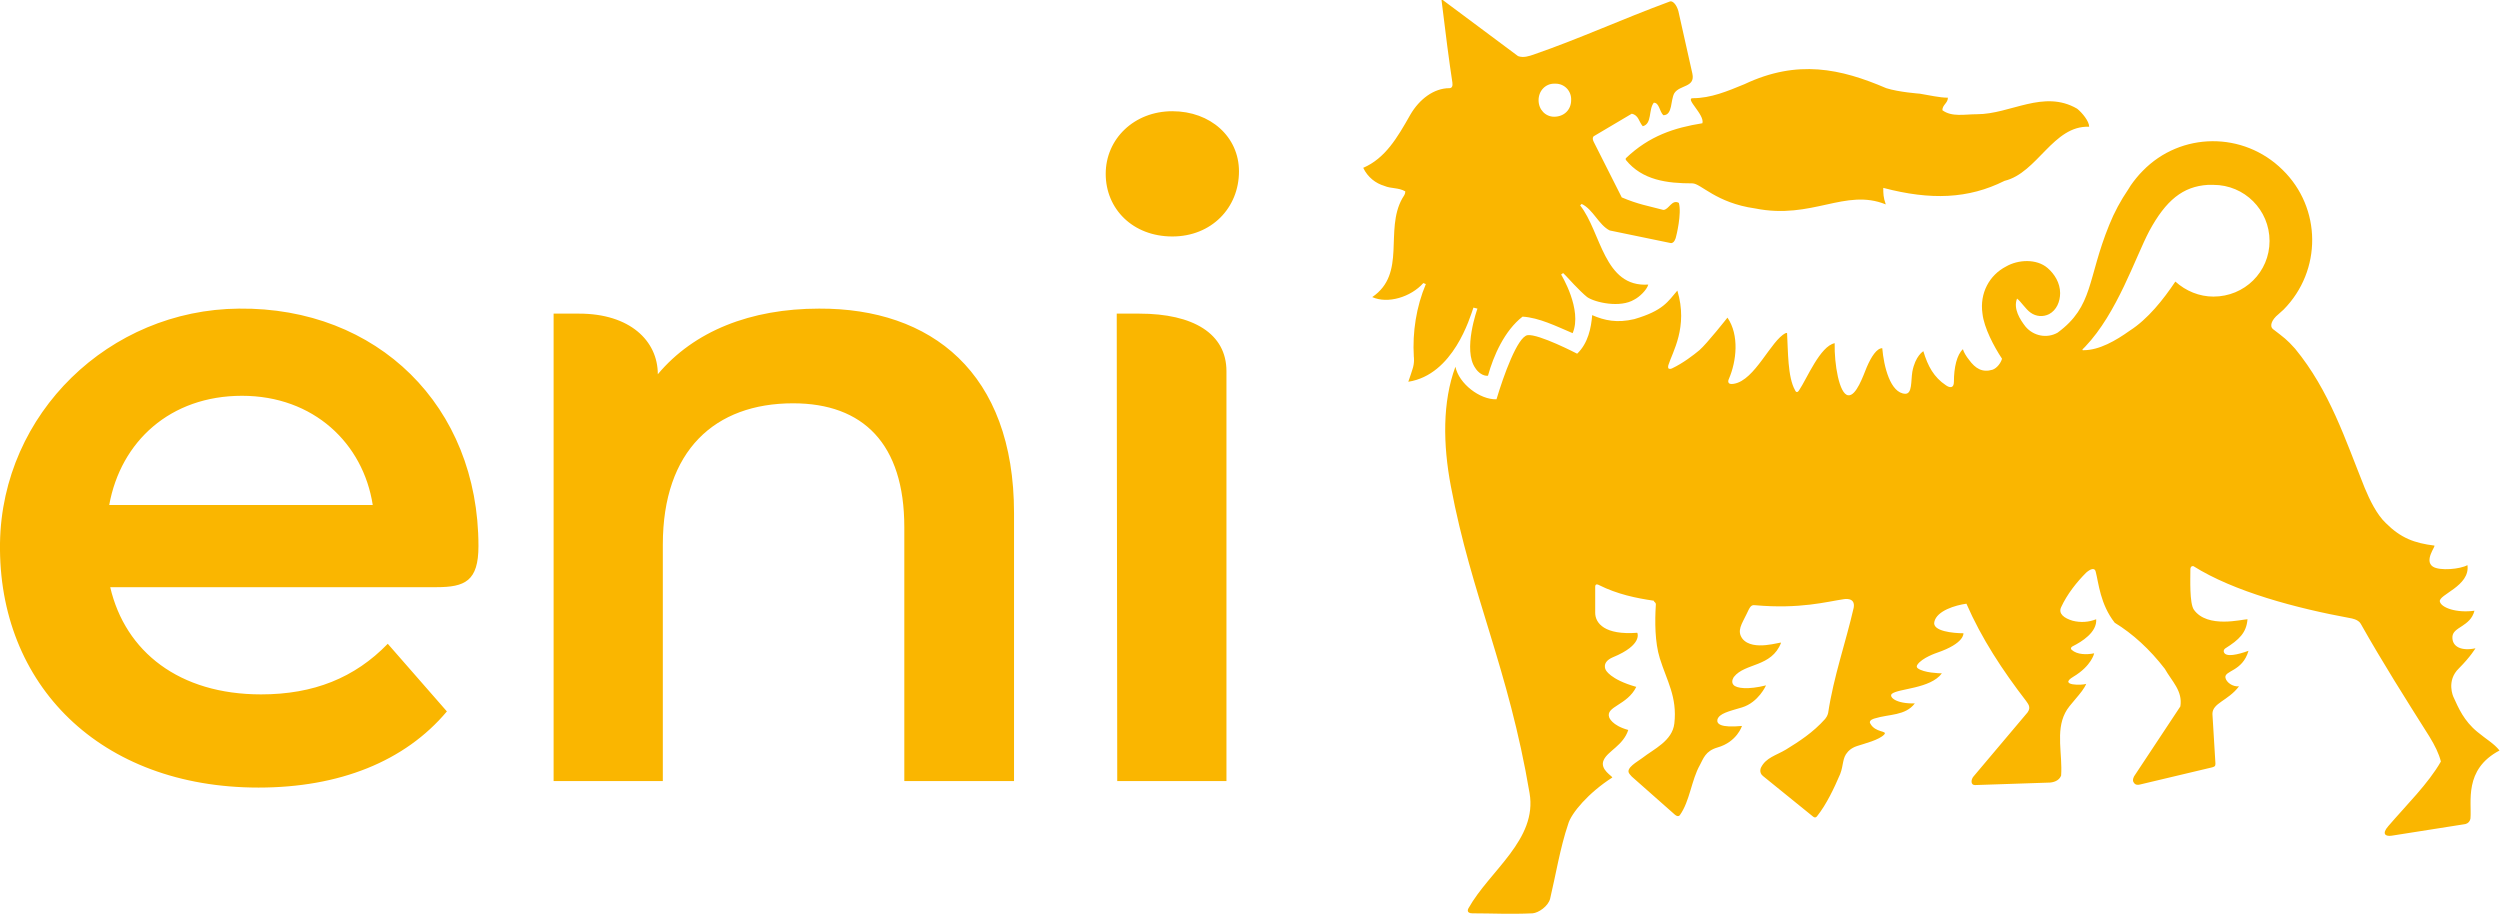 <?xml version="1.0" encoding="utf-8"?>
<!-- Generator: Adobe Illustrator 26.1.0, SVG Export Plug-In . SVG Version: 6.00 Build 0)  -->
<svg version="1.1" id="Layer_1" xmlns="http://www.w3.org/2000/svg" xmlns:xlink="http://www.w3.org/1999/xlink" x="0px" y="0px"
	 viewBox="0 0 499 182.4" style="enable-background:new 0 0 499 182.4;" xml:space="preserve">
<style type="text/css">
	.st0{fill:#FAB600;}
</style>
<g>
	<g>
		<g>
			<path class="st0" d="M87.1,117.2H22c3,12.9,13.8,21.4,30.1,21.4c10.5,0,18.7-3.3,25.3-10.1L89.2,142c-8.4,10-21.5,15.2-37.6,15.2
				c-31.6,0-52-20.5-51.6-48.8c0.4-25.9,21.8-46.6,47.7-46.8C75.3,61.3,95.5,81,95.5,109C95.5,116,92.8,117.2,87.1,117.2L87.1,117.2
				L87.1,117.2z M21.8,100.8h52.6C72.5,88.5,62.6,79,48.3,79S24.1,88.1,21.8,100.8z M202.4,102.4v53.5h-21.9v-50.7
				c0-16.6-8.2-24.7-22.2-24.7c-15.6,0-26,9.4-26,28.2v47.2h-21.8V62.6h5.1c10.1,0,15.7,5.4,15.7,12.1c7.2-8.6,18.5-13.1,32.2-13.1
				C185.8,61.5,202.4,74.3,202.4,102.4L202.4,102.4L202.4,102.4z M220.7,34.7c0-7,5.7-12.5,13.3-12.5c7.6,0,13.3,5.1,13.3,12
				c0,7.3-5.5,13-13.3,13C226.1,47.2,220.7,41.7,220.7,34.7L220.7,34.7z M222.9,62.6h4.5c10.8,0,17.4,4,17.4,11.5v81.8h-21.8
				L222.9,62.6L222.9,62.6z M417,25.3c-7.2-0.3-10.3,9.2-16.9,10.8c-7.2,3.6-14.7,3.9-24.2,1.4c0,1.1,0,1.9,0.5,3.3
				c-8.1-3.3-14.7,3.1-26.1,0.8c-7.8-1.1-10.8-5-12.5-5c-5,0-10-0.6-13.3-4.7v-0.3c4.7-4.5,9.7-6.1,15.3-7c0.5-1.7-3.6-5-1.9-5
				c3.6,0,6.9-1.4,10.3-2.8c10.6-5,19.2-3.1,28.3,0.8c2.5,0.8,6.7,1.1,6.7,1.1c1.9,0.3,3.9,0.8,5.6,0.8c0,1.1-1.1,1.4-1.1,2.5
				c1.9,1.4,4.4,0.8,6.9,0.8c6.7,0,13.3-5,20-1.1C415.6,22.5,417,24.2,417,25.3 M318.1,27.2c0,0-0.4,0.3,0,1.1l5.6,11.1
				c3.3,1.4,5.3,1.7,8.3,2.5c1.1,0,1.7-2.2,3.1-1.4c0.6,2.1-0.5,6.6-0.6,6.9c0,0-0.3,1.3-1.1,1.1l-12.1-2.5
				c-2.2-1.1-3.3-4.2-5.6-5.3l-0.3,0.3c4.2,5.3,4.7,16.4,13.6,15.8c-0.3,1.1-1.8,2.5-2.8,3c-2.8,1.7-7.8,0.6-9.4-0.5
				c-1.4-1.1-4.2-4.2-4.2-4.2l-0.6-0.6l-0.4,0.3c0,0,4.3,7,2.3,11.7c-3.3-1.4-6.7-3.1-10-3.3c-3.6,2.8-5.8,7.8-6.9,11.8
				c-1,0.1-2-0.7-2.5-1.5c-2.6-3.6,0.4-11.9,0.4-11.9l-0.8-0.2c-0.7,2-4,13.4-13,14.8c0.3-0.8,0.8-2.4,0.8-2.4
				c0.5-1.4,0.3-2.6,0.3-2.6c-0.3-4.9,0.5-10,2.4-14.5l-0.5-0.2c-2.5,2.8-7.1,4.2-10.2,2.8c6.9-4.7,2.4-13.3,6-19.7
				c0.3-0.5,0.6-0.8,0.6-1.4c-1.4-0.8-2.8-0.5-4.2-1.1c-1.7-0.5-3.3-1.7-4.2-3.6c4.4-1.9,6.8-6,9.4-10.6c1.8-3.1,4.7-5.3,7.8-5.3
				c0.5,0,0.7-0.4,0.6-1.1c-0.6-3.9-1.4-10-2.2-16.7l15.3,11.4c1.1,0.4,2.2,0,3.1-0.3c9.5-3.3,17.2-6.9,27.2-10.6
				c0.5-0.2,1.3,0.5,1.7,1.9l2.8,12.5c0.6,2.8-2.5,2.2-3.6,3.9c-0.8,1.4-0.3,4.4-2.2,4.4c-0.8-0.8-0.8-2.5-1.9-2.5
				c-1.1,1.4-0.3,4.2-2.2,4.7c-0.8-0.9-0.8-2.2-2.2-2.5L318.1,27.2 M313.6,20c0.1-1.8-1.3-3.3-3.1-3.3c-0.1,0-0.2,0-0.3,0
				c-1.7,0-3.1,1.4-3.1,3.3s1.4,3.3,3.1,3.3C312.2,23.3,313.6,21.9,313.6,20z M330.5,120.8c-0.2,3.2-0.2,7.4,0.8,10.6
				c1.4,4.5,3.5,7.7,2.9,13c-0.4,3.5-4.1,5.1-6.4,6.9c-0.9,0.7-3.4,2-2.6,3.1c0,0,0.2,0.3,0.5,0.6l8.6,7.6c0.7,0.6,1,0.1,1,0.1
				c2-2.8,2.3-7,4-10c0.7-1.3,1.1-2.8,3.5-3.5c3.9-1.1,4.9-4.3,4.9-4.3c-4.3,0.4-5.1-0.4-4.9-1.3c0.4-1.2,2.2-1.6,4.9-2.4
				c3.3-1,4.8-4.4,4.8-4.4c-3.6,0.9-5.9,0.6-6.5-0.1c-0.6-0.7,0.1-1.6,0.1-1.6c2.2-2.8,7.5-1.9,9.4-6.8c0.1-0.3-5.6,1.8-7.7-0.8
				c-1.2-1.6-0.1-3,0.8-4.9c0.7-1.5,0.9-1.9,1.7-1.8c9,0.8,14.3-0.7,17.7-1.2c0,0,2.4-0.5,2,1.7c-1.6,7-4,13.7-5.1,21
				c0,0-0.1,0.6-0.6,1.2c-2.4,2.7-5.2,4.5-7.8,6.1c-2,1.2-4,1.6-5,3.6c0,0-0.5,1,0.4,1.7l10,8.1c0.5,0.4,0.8-0.1,0.8-0.1
				c1.9-2.4,3.4-5.6,4.6-8.4c0.7-1.8,0.4-3.2,1.5-4.4c0,0,0.6-0.8,1.9-1.2c1.5-0.5,4.4-1.2,5.4-2.3c0.7-0.8-1.8-0.3-2.8-2.2
				c-0.4-0.7,0.9-1,0.9-1c2.9-0.9,6.1-0.5,8-3c-3.8,0.1-5.2-1.3-4.6-1.9c1.3-1.1,7.7-1,10-4.1c-0.5,0-3.6-0.1-4.8-1
				c-0.4-0.3-0.1-0.7-0.1-0.7c0.9-1.4,3.9-2.4,3.9-2.4c5.6-1.9,5.3-3.9,5.3-3.9c-2,0-6.3-0.4-5.8-2.3c0.5-2.2,4.2-3.3,6.4-3.6
				c3,6.9,7.2,13.3,11.9,19.4c0.3,0.5,1.1,1.2,0.3,2.3L393.9,155c-0.5,0.6-0.6,1.7,0.3,1.7l15-0.5c1.1-0.1,1.9-0.6,2.2-1.4
				c0.3-4.2-1.1-8.8,0.8-12.5c0.8-1.7,3.5-4,4.2-5.8c-0.7,0.3-5.6,0.4-2.6-1.4c3.7-2.2,4.2-4.7,4.2-4.7c-1.5,0.3-3.4,0.3-4.5-0.7
				c-0.4-0.4,0.2-0.7,0.2-0.7c1.8-0.9,4.9-2.8,4.7-5.4c-1.5,0.6-3.1,0.7-4.7,0.3c-1.7-0.5-2.9-1.4-2.3-2.7c1.2-2.6,3.1-5,5-6.9
				c0.8-0.7,1.7-1.1,1.9-0.2c0.6,2.3,0.9,6.5,3.8,10.2c3.6,2.2,7,5.3,10,9.2c1.4,2.5,3.6,4.4,3.1,7.5l-9.2,13.9c0,0-0.5,0.8-0.1,1.3
				c0.3,0.5,0.8,0.5,1.2,0.4l14.3-3.4c0,0,0.5-0.1,0.7-0.3c0.1-0.2,0.1-0.5,0.1-0.5l-0.6-9.9c0-2.2,3.1-2.6,5.3-5.5
				c-1.3,0.1-2.5-0.8-2.7-1.7c-0.3-1.5,3.4-1.2,4.6-5.4c-2.2,0.8-4.5,1.3-4.9,0.3c-0.2-0.5,0.3-0.8,0.3-0.8c2.7-1.7,4.2-3.1,4.4-5.8
				c-1,0-8,1.9-10.7-1.9c-0.9-1.3-0.7-6.1-0.7-8.1c0,0,0-0.7,0.6-0.6c8.1,5.1,20.5,8.4,31.4,10.4c0,0,1.5,0.2,2,1.1
				c4.4,7.8,8.9,14.9,13.7,22.5c1.1,1.8,1.9,3.4,2.3,5c-2.5,4.4-6.9,8.7-10.5,12.9c-1.4,1.6-0.5,2.1,0.7,1.9l14.6-2.3
				c0,0,0.9-0.1,1.1-1.1c0.3-3.3-1.4-9.8,5.8-13.6c-1.1-1.4-2.6-2.2-4.4-3.7c-2.7-2.2-3.8-4.8-4.8-7c0,0-1.5-3.2,1.1-5.7
				c2.3-2.3,3.3-4,3.3-4c-2.8,0.6-4.7-0.3-4.6-2.3c0.1-2,3.6-2,4.4-5.2c-3.6,0.5-6.6-0.6-6.9-1.8c-0.4-1.4,6.1-3.1,5.5-7.3
				c-1.4,0.8-5.5,1.2-6.9,0.3c-1.8-1.2,0.6-4.1,0.3-4.2c-4-0.5-6.7-1.5-9.7-4.5c-1.8-1.7-3.2-4.6-4.2-7c-3.9-9.7-7-19.4-13.9-27.8
				c-1.7-1.9-2.2-2.2-4.4-3.9c-0.7-0.5-0.4-1.8,1.1-3c0.3-0.3,0.7-0.6,1-0.9c7.7-7.8,7.6-20.3-0.2-27.9c-7.8-7.7-20.3-7.6-27.9,0.2
				c-0.9,0.9-1.7,1.9-2.4,2.9l-0.5,0.8c-1.5,2.2-2.8,4.6-3.8,7.1c-4.4,10.8-3.1,16.2-10.3,21.5c-2.1,1.2-4.8,0.7-6.4-1.2
				c-1.1-1.4-2.5-3.6-1.7-5.6c0.8,0.6,1.7,2.1,2.7,2.8c1.1,0.8,2.5,0.9,3.7,0.3c1.5-0.8,2.2-2.5,2.2-4.2c0-2-1.1-3.8-2.5-5
				c-2.2-1.9-5.9-1.7-8.3-0.3c-3.3,1.7-5.3,5.3-4.7,9.4c0.3,2.8,2.3,6.6,3.9,9c-0.2,0.8-1,1.9-1.9,2.2c-2,0.6-3.4-0.2-4.7-2
				c-0.5-0.6-1.1-1.6-1.2-2.1c-1.2,1.1-1.8,3.6-1.8,6.5c0,1.4-0.9,1.2-1.6,0.7c-2.4-1.6-3.6-3.8-4.5-6.8c0,0-1.6,0.9-2.2,4.1
				c-0.3,1.9,0,4.4-1.4,4.4c-3-0.1-4.3-5.5-4.6-9.1c-1.1,0-2.2,1.7-3.1,3.8c-0.7,1.7-2.1,5.8-3.7,5.6c-1.8-0.2-2.8-6.3-2.7-10.4
				c-2.9,0.6-5.5,7-7.1,9.4c-0.5,0.8-0.8,0-0.8,0c-1.5-2.6-1.4-7.9-1.6-11.4c0-0.1-0.3,0-0.3,0c-2.9,1.4-6.1,9.4-10.3,10.1
				c-1.7,0.3-1-1-1-1c1.5-3.5,2.1-8.7-0.3-12.2c0,0-4.1,5.2-5.6,6.5c-1.2,1-3.3,2.6-5.4,3.6c-0.6,0.3-0.8,0-0.8,0
				c-0.1-0.2,0-0.6,0-0.6c0.8-2.6,4-7.6,1.8-14.9c-1.9,2.2-2.8,4-8.6,5.7c-3.4,0.8-5.9,0.3-8.4-0.8c-0.2,2.5-0.8,5.6-3,7.7
				c0,0-7.7-4-9.9-3.7c-2,0.3-4.8,8.1-6.2,12.8c-3.3,0.1-7.5-3.1-8.2-6.5c-2.6,7-2.5,15.5-0.9,23.9c4.1,21.8,11.5,36.3,15.7,61.2
				c1.6,9.3-8,15.5-12.2,23c0,0-0.6,1,0.8,1c4,0,7.4,0.2,12,0c1.2-0.1,3.1-1.4,3.5-2.9c1.1-4.6,2-10.2,3.6-14.9
				c0.6-2.2,4.1-6.3,8.8-9.3c0.2-0.2-2.6-1.6-1.7-3.5c0.8-1.8,3.9-2.9,4.9-6c-3.3-0.9-3.8-2.5-3.8-2.5c-0.8-2.2,3.6-2.4,5.4-6.1
				c-5.3-1.5-6.1-3.4-6.1-3.4s-0.9-1.5,1.4-2.5c6.1-2.5,4.9-4.9,4.9-4.9c-6.5,0.5-8.4-1.9-8.4-4v-5.2c0-0.8,0.8-0.3,0.8-0.3
				c3.6,1.8,7.4,2.6,10.9,3.1C330.1,120.2,330.6,120.2,330.5,120.8L330.5,120.8L330.5,120.8z M415.8,69.6c0.2-0.2,0.4-0.4,0.4-0.4
				c6.4-6.7,10-17.8,12.8-23.1c3.3-6.1,6.7-8.9,11.7-9.2c0.3,0,0.8,0,1.1,0c6.2,0,11.2,5,11.2,11.2c0,6.2-5,11.1-11.2,11.1
				c-2.8,0-5.5-1.1-7.6-3c-2.4,3.6-5.5,7.5-9.1,9.8c-2.8,2-6.1,3.9-9.2,3.9C415.6,70,415.6,69.7,415.8,69.6"/>
		</g>
	</g>
</g>
</svg>
